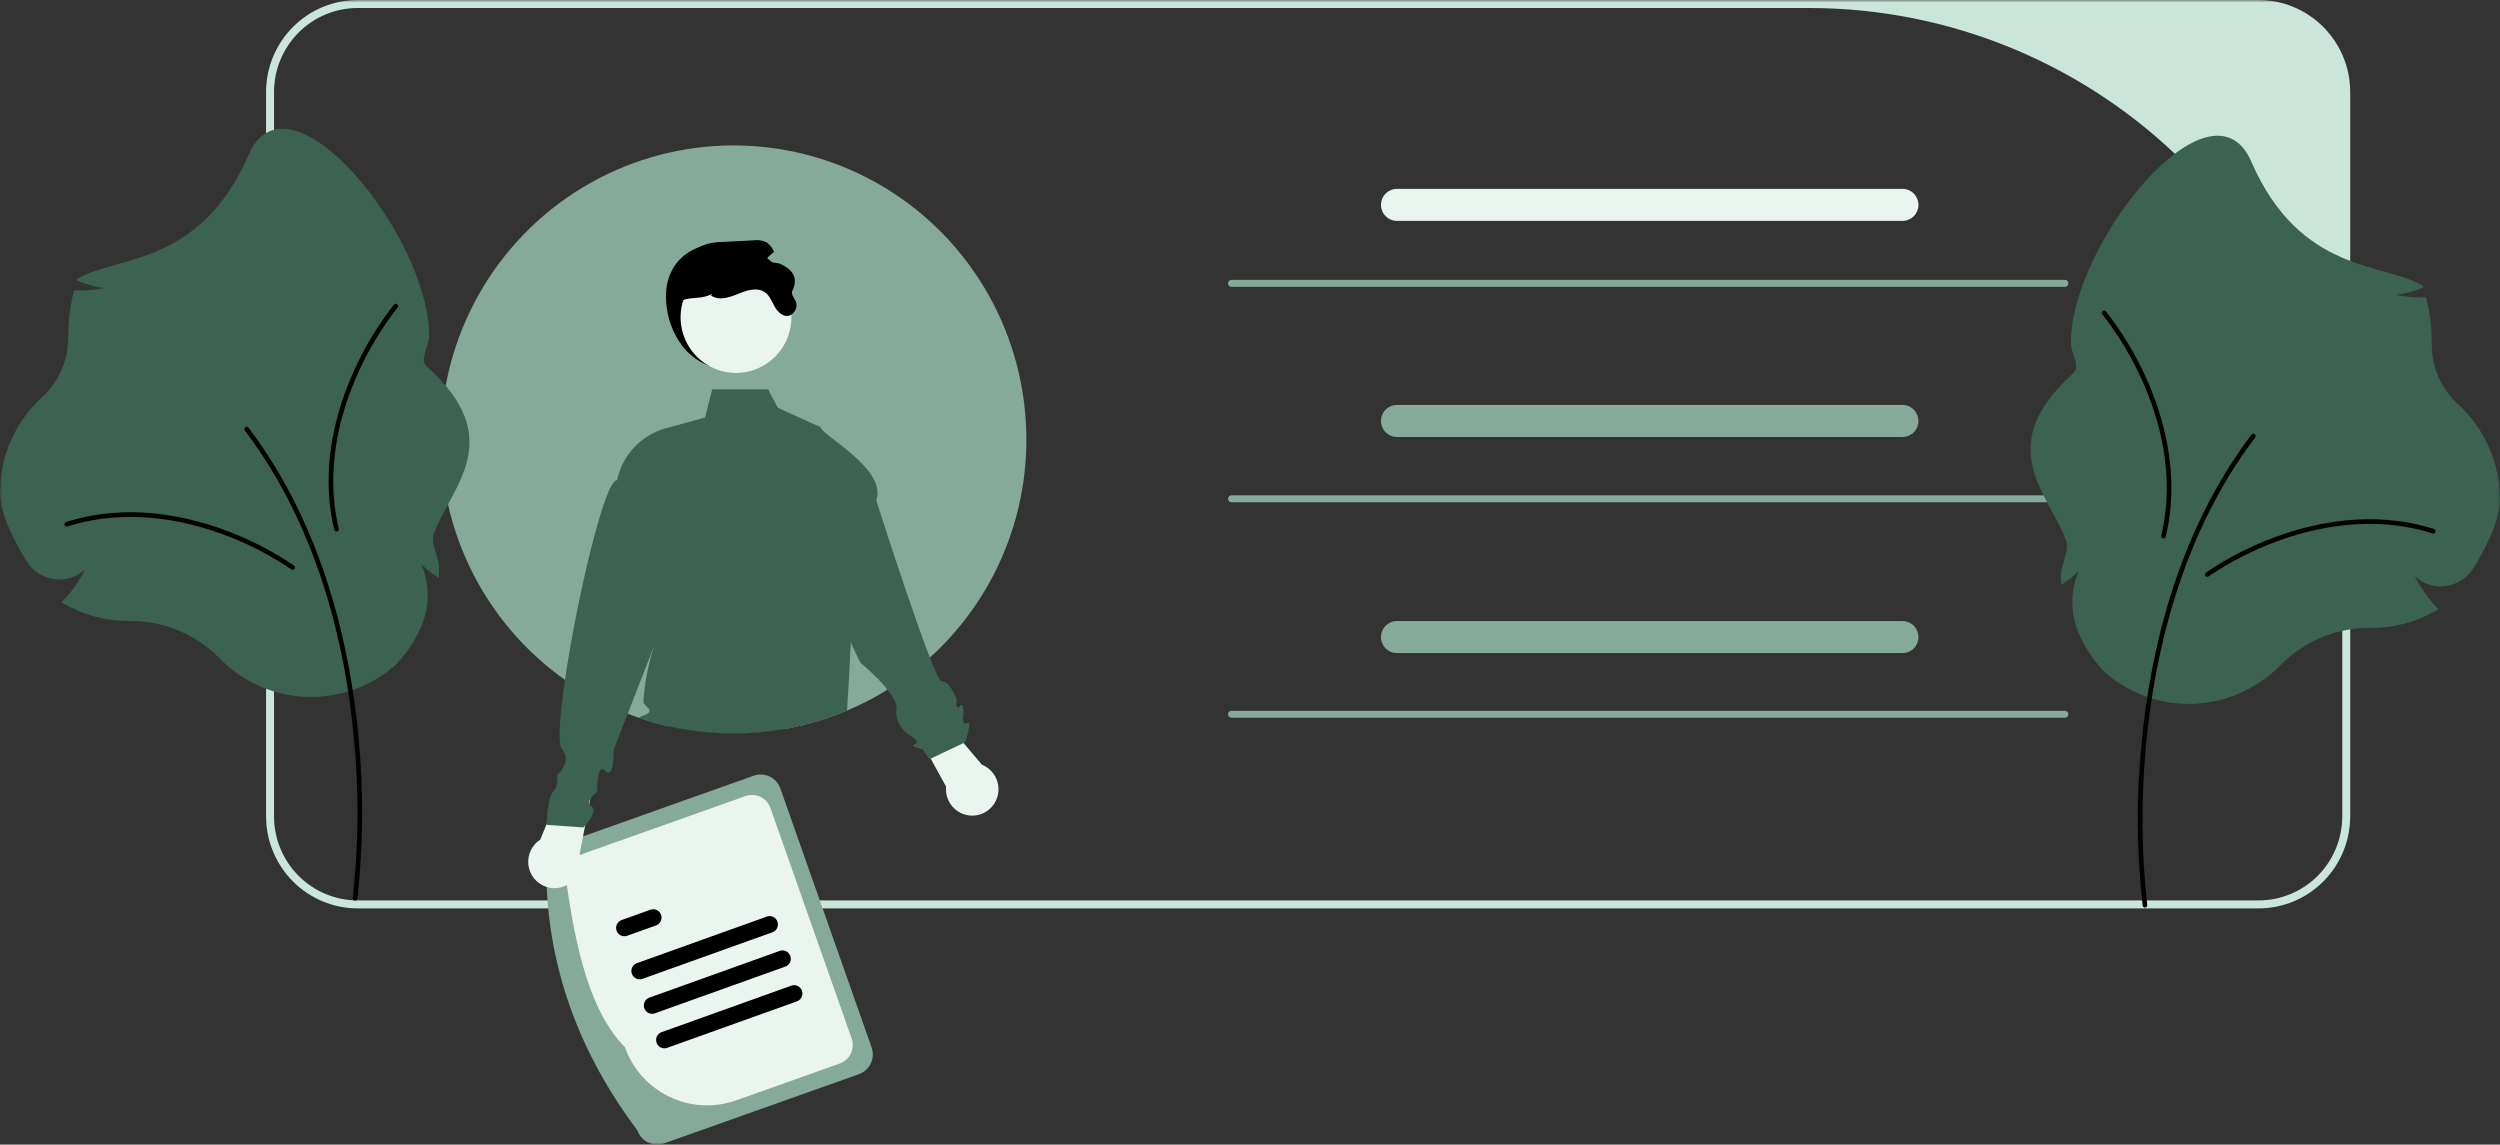 <svg width="498" height="228" viewBox="0 0 498 228" fill="none" xmlns="http://www.w3.org/2000/svg">
<rect x="0" y="0" width="498" height="228" fill="#333333" stroke="none"/>
<g clip-path="url(#clip0_291_956)">
<mask id="mask0_291_956" style="mask-type:luminance" maskUnits="userSpaceOnUse" x="0" y="0" width="498" height="228">
<path d="M498 0H0V228H498V0Z" fill="white"/>
</mask>
<g mask="url(#mask0_291_956)">
<path d="M449.907 180.953H71.257C66.417 180.948 61.777 179.015 58.355 175.578C54.932 172.142 53.006 167.483 52.999 162.623V18.334C53.005 13.473 54.93 8.813 58.353 5.376C61.776 1.939 66.417 0.006 71.257 0L449.907 0C454.748 0.005 459.388 1.939 462.811 5.376C466.234 8.813 468.159 13.473 468.164 18.334V162.623C468.159 167.484 466.234 172.144 462.811 175.581C459.388 179.018 454.748 180.952 449.907 180.957M71.257 1.594C69.068 1.594 66.9 2.027 64.877 2.868C62.855 3.709 61.017 4.942 59.469 6.497C57.921 8.051 56.693 9.897 55.856 11.928C55.018 13.959 54.587 16.136 54.587 18.334V162.623C54.587 167.063 56.343 171.32 59.469 174.46C62.596 177.599 66.836 179.363 71.257 179.363H449.907C454.328 179.363 458.568 177.599 461.695 174.46C464.821 171.32 466.577 167.062 466.578 162.623V108.216C466.578 94.214 463.831 80.35 458.496 67.414C453.16 54.477 445.339 42.724 435.48 32.823C425.62 22.922 413.916 15.068 401.034 9.71C388.152 4.352 374.345 1.594 360.402 1.594H71.257Z" fill="#CAE5D9"/>
<path d="M204.456 87.541C204.475 101.98 199.162 115.914 189.545 126.647V126.656C188.185 128.174 186.749 129.621 185.242 130.992C183.7 132.394 182.084 133.712 180.4 134.938C179.224 135.796 178.018 136.609 176.78 137.377C175.311 138.297 173.8 139.144 172.247 139.92C171.096 140.502 169.921 141.044 168.722 141.546C157.459 146.285 145.003 147.369 133.096 144.647C131.12 144.196 129.169 143.637 127.254 142.973C126.516 142.726 125.777 142.454 125.046 142.168C120.619 140.449 116.419 138.186 112.544 135.432C104.355 129.641 97.788 121.829 93.477 112.75C89.166 103.671 87.256 93.63 87.931 83.594C88.605 73.559 91.842 63.867 97.33 55.452C102.817 47.037 110.37 40.183 119.26 35.55C128.151 30.917 138.08 28.661 148.09 29C158.101 29.339 167.856 32.261 176.416 37.484C184.976 42.707 192.052 50.056 196.963 58.823C201.874 67.59 204.454 77.478 204.455 87.537L204.456 87.541Z" fill="#86AA99"/>
<path d="M379.031 43.998H278.214C277.381 43.984 276.587 43.642 276.003 43.045C275.419 42.449 275.092 41.646 275.092 40.81C275.092 39.973 275.419 39.17 276.003 38.574C276.587 37.977 277.381 37.635 278.214 37.621H379.031C379.864 37.635 380.658 37.977 381.242 38.574C381.826 39.17 382.153 39.973 382.153 40.81C382.153 41.646 381.826 42.449 381.242 43.045C380.658 43.642 379.864 43.984 379.031 43.998Z" fill="#EAF5F0"/>
<path d="M379.031 87.045H278.214C277.381 87.031 276.587 86.689 276.003 86.092C275.419 85.496 275.092 84.693 275.092 83.856C275.092 83.02 275.419 82.217 276.003 81.621C276.587 81.024 277.381 80.682 278.214 80.668H379.031C379.864 80.682 380.658 81.024 381.242 81.621C381.826 82.217 382.153 83.02 382.153 83.856C382.153 84.693 381.826 85.496 381.242 86.092C380.658 86.689 379.864 87.031 379.031 87.045Z" fill="#86AA99"/>
<path d="M379.031 130.091H278.214C277.381 130.077 276.587 129.735 276.003 129.138C275.419 128.542 275.092 127.739 275.092 126.902C275.092 126.066 275.419 125.263 276.003 124.667C276.587 124.07 277.381 123.728 278.214 123.714H379.031C379.864 123.728 380.658 124.07 381.242 124.667C381.826 125.263 382.153 126.066 382.153 126.902C382.153 127.739 381.826 128.542 381.242 129.138C380.658 129.735 379.864 130.077 379.031 130.091Z" fill="#86AA99"/>
<path d="M126.987 225.216C115.606 210.015 109.024 193.015 108.813 173.634C108.446 172.589 108.507 171.441 108.982 170.442C109.457 169.442 110.307 168.672 111.347 168.302L150.14 154.518C151.18 154.15 152.323 154.211 153.318 154.688C154.314 155.165 155.08 156.019 155.449 157.063L173.624 208.645C173.99 209.69 173.93 210.838 173.455 211.837C172.98 212.837 172.129 213.606 171.09 213.977L132.297 227.761C131.257 228.129 130.113 228.068 129.118 227.591C128.123 227.114 127.356 226.26 126.987 225.216Z" fill="#86AA99"/>
<path d="M124.473 208.581C117.629 201.631 114.698 189.234 112.789 175.418C112.446 174.44 112.503 173.365 112.948 172.429C113.393 171.493 114.189 170.773 115.162 170.425L148.502 158.579C149.476 158.235 150.547 158.292 151.479 158.739C152.411 159.186 153.128 159.986 153.474 160.963L169.647 206.864C169.99 207.843 169.933 208.918 169.488 209.854C169.043 210.79 168.246 211.51 167.273 211.857L146.621 219.196C142.282 220.732 137.513 220.477 133.361 218.487C129.21 216.497 126.013 212.934 124.473 208.581Z" fill="#EAF5F0"/>
<path d="M153.919 185.689L127.948 194.998C127.539 195.134 127.092 195.105 126.704 194.915C126.315 194.726 126.016 194.391 125.87 193.983C125.724 193.575 125.743 193.126 125.922 192.731C126.101 192.337 126.427 192.029 126.83 191.872H126.837L152.807 182.563C153.215 182.434 153.657 182.468 154.041 182.658C154.424 182.849 154.719 183.181 154.864 183.585C155.009 183.99 154.992 184.434 154.817 184.827C154.643 185.219 154.323 185.528 153.927 185.689H153.919Z" fill="black"/>
<path d="M130.612 184.368L124.901 186.416C124.491 186.553 124.045 186.523 123.656 186.334C123.268 186.144 122.969 185.809 122.823 185.401C122.677 184.993 122.695 184.544 122.875 184.15C123.054 183.755 123.38 183.447 123.782 183.29H123.79L129.503 181.242C129.71 181.158 129.931 181.117 130.153 181.121C130.376 181.125 130.596 181.175 130.799 181.266C131.003 181.357 131.185 181.489 131.337 181.653C131.488 181.817 131.605 182.01 131.681 182.221C131.756 182.431 131.788 182.655 131.776 182.878C131.763 183.101 131.705 183.32 131.607 183.52C131.508 183.721 131.37 183.899 131.201 184.045C131.032 184.191 130.835 184.3 130.623 184.368H130.612Z" fill="black"/>
<path d="M158.811 199.447L132.84 208.753C132.432 208.88 131.992 208.843 131.611 208.652C131.23 208.46 130.937 208.128 130.794 207.725C130.65 207.322 130.667 206.879 130.841 206.488C131.015 206.098 131.333 205.789 131.727 205.628L157.698 196.319C158.105 196.193 158.545 196.229 158.926 196.421C159.307 196.612 159.6 196.944 159.744 197.347C159.887 197.75 159.87 198.193 159.696 198.584C159.522 198.975 159.205 199.283 158.81 199.445" fill="black"/>
<path d="M156.365 192.568L130.394 201.876C129.986 202.003 129.546 201.966 129.165 201.775C128.784 201.583 128.491 201.251 128.348 200.848C128.204 200.445 128.221 200.002 128.395 199.611C128.569 199.22 128.887 198.912 129.281 198.751L155.252 189.442C155.458 189.358 155.679 189.317 155.902 189.321C156.125 189.325 156.344 189.374 156.548 189.466C156.751 189.557 156.934 189.689 157.086 189.853C157.237 190.017 157.354 190.21 157.429 190.42C157.505 190.631 157.537 190.854 157.524 191.078C157.512 191.301 157.454 191.52 157.355 191.72C157.257 191.921 157.118 192.099 156.949 192.245C156.78 192.39 156.584 192.5 156.371 192.568H156.365Z" fill="black"/>
<path d="M132.782 61.045C133.628 67.897 138.356 73.547 145.232 73.547C148.534 73.547 151.701 72.23 154.036 69.885C156.37 67.54 157.682 64.36 157.682 61.045C157.682 54.14 152.079 49.186 145.232 48.542C137.967 47.866 131.696 52.247 132.782 61.045Z" fill="black"/>
<path d="M156.07 145.263C148.447 146.579 140.64 146.37 133.097 144.649C136.677 142.664 147.536 143.884 156.07 145.263Z" fill="black"/>
<path d="M107.615 167.252L113.594 152.739L118.306 155.368L115.461 170.131C115.746 171.067 115.766 172.064 115.518 173.01C115.269 173.956 114.763 174.813 114.056 175.486C113.35 176.159 112.47 176.621 111.516 176.819C110.562 177.018 109.572 176.945 108.657 176.609C107.742 176.274 106.938 175.688 106.336 174.919C105.734 174.15 105.358 173.227 105.25 172.255C105.142 171.283 105.306 170.299 105.723 169.416C106.141 168.532 106.796 167.783 107.615 167.252Z" fill="#EAF5F0"/>
<path d="M169.478 127.98V127.988C169.263 133.044 168.97 137.849 168.723 141.548C157.46 146.287 145.004 147.371 133.097 144.649C131.121 144.197 129.17 143.638 127.255 142.974C127.522 142.801 127.81 142.664 128.112 142.567C130.97 141.595 128.144 140.71 128.167 139.786C128.414 135.93 129.159 132.122 130.382 128.458L125.048 142.168L122.269 149.296C122.269 149.296 122.361 155.449 120.602 153.568C118.844 151.686 118.954 157.776 118.954 157.776C118.405 158.17 117.931 158.662 117.557 159.227C117.4 159.481 117.341 159.785 117.391 160.08V160.087C117.471 160.319 117.628 160.516 117.836 160.645C119.034 161.459 117.312 163.611 116.549 164.463C116.344 164.694 116.208 164.831 116.208 164.831L108.885 164.305V164.162C108.917 163.293 109.114 158.717 110.25 157.625C110.612 157.204 110.86 156.697 110.972 156.153C111.083 155.609 111.053 155.045 110.886 154.515C110.886 154.515 114.141 151.622 111.958 149.27C111.084 148.321 111.473 142.702 112.545 135.432C114.887 119.393 120.5 95.32 122.928 95.662C123.429 93.22 124.591 90.964 126.287 89.144C127.983 87.324 130.147 86.009 132.54 85.346L140.455 83.162L141.869 77.554H153.013L154.95 81.237L163.071 84.921L163.174 84.968L163.428 85.079L163.52 85.383C163.52 85.383 163.513 85.39 163.52 85.39L168.037 99.639C170.069 101.983 169.989 115.678 169.473 127.978" fill="#3C6251"/>
<path d="M188.456 156.685L180.909 142.928L185.897 140.877L195.6 152.332C196.506 152.693 197.293 153.301 197.873 154.086C198.453 154.871 198.804 155.804 198.885 156.778C198.967 157.753 198.776 158.731 198.334 159.603C197.893 160.475 197.218 161.205 196.385 161.713C195.553 162.22 194.596 162.485 193.622 162.476C192.648 162.467 191.696 162.186 190.872 161.663C190.049 161.141 189.387 160.398 188.961 159.519C188.535 158.639 188.361 157.658 188.46 156.685" fill="#EAF5F0"/>
<path d="M163.072 84.816C164.415 87.239 176.692 93.469 174.564 99.723C174.564 99.723 186.098 135.959 187.598 135.722C189.097 135.485 190.562 139.229 190.562 139.229C190.562 139.229 190.243 141.672 191.179 140.657C192.114 139.642 191.891 142.303 191.891 142.303C191.891 142.303 191.442 144.652 192.63 144.013C193.817 143.374 192.256 147.87 192.256 147.87L185.116 151.245L183.759 149.217C183.759 149.217 180.861 148.666 182.224 148.224C183.587 147.781 180.942 146.307 180.942 146.307C180.942 146.307 178.173 144.417 178.562 141.288C178.951 138.16 171.378 132.004 171.378 132.004C166.174 121.686 163.327 111.092 163.337 100.164L163.072 84.816Z" fill="#3C6251"/>
<path d="M146.608 52.112C148.792 52.112 150.926 52.762 152.742 53.98C154.558 55.198 155.973 56.929 156.808 58.955C157.644 60.981 157.863 63.211 157.437 65.361C157.011 67.512 155.959 69.487 154.415 71.038C152.871 72.588 150.904 73.644 148.762 74.072C146.621 74.5 144.401 74.28 142.383 73.441C140.366 72.602 138.642 71.181 137.429 69.357C136.216 67.534 135.568 65.39 135.569 63.198C135.569 60.257 136.732 57.438 138.802 55.359C140.872 53.28 143.68 52.112 146.608 52.112Z" fill="#EAF5F0"/>
<path d="M135.177 64.406C135.526 66.815 137.571 70.177 137.093 70.177C136.615 70.177 133.208 60.246 136.611 59.602C139.083 59.132 139.632 59.544 141.94 58.538L141.615 58.846C143.143 59.962 145.269 59.274 147.011 58.548C148.753 57.821 150.88 57.139 152.412 58.25C153.374 58.947 153.785 60.158 154.38 61.191C154.975 62.225 156.084 63.202 157.224 62.884C157.668 62.712 158.046 62.402 158.305 62.001C158.563 61.599 158.687 61.126 158.66 60.648C158.656 59.697 157.421 58.79 157.837 57.936C159.069 55.405 157.961 53.68 155.273 52.489C154.297 52.34 153.32 52.186 152.344 52.029C152.856 51.317 153.476 50.691 154.182 50.173C153.884 49.404 153.368 48.741 152.698 48.264C151.87 47.877 150.947 47.743 150.043 47.878L143.986 48.196C142.483 48.169 140.992 48.461 139.609 49.052C137.994 50.039 136.746 51.531 136.056 53.298C134.275 57.136 134.558 60.223 135.17 64.411" fill="black"/>
<path d="M411.335 57.135H245.312C245.129 57.135 244.953 57.062 244.824 56.932C244.695 56.802 244.622 56.626 244.622 56.443C244.622 56.259 244.695 56.083 244.824 55.953C244.953 55.823 245.129 55.751 245.312 55.751H411.335C411.518 55.751 411.693 55.823 411.823 55.953C411.952 56.083 412.024 56.259 412.024 56.443C412.024 56.626 411.952 56.802 411.823 56.932C411.693 57.062 411.518 57.135 411.335 57.135Z" fill="#86AA99"/>
<path d="M411.335 100.053H245.312C245.129 100.053 244.953 99.98 244.824 99.85C244.695 99.72 244.622 99.544 244.622 99.361C244.622 99.177 244.695 99.001 244.824 98.871C244.953 98.741 245.129 98.668 245.312 98.668H411.335C411.518 98.668 411.693 98.741 411.823 98.871C411.952 99.001 412.024 99.177 412.024 99.361C412.024 99.544 411.952 99.72 411.823 99.85C411.693 99.98 411.518 100.053 411.335 100.053Z" fill="#86AA99"/>
<path d="M411.335 142.969H245.312C245.129 142.969 244.953 142.896 244.824 142.767C244.695 142.637 244.622 142.461 244.622 142.277C244.622 142.094 244.695 141.918 244.824 141.788C244.953 141.658 245.129 141.585 245.312 141.585H411.335C411.518 141.585 411.693 141.658 411.823 141.788C411.952 141.918 412.024 142.094 412.024 142.277C412.024 142.461 411.952 142.637 411.823 142.767C411.693 142.896 411.518 142.969 411.335 142.969Z" fill="#86AA99"/>
<path d="M436.047 140.225C429.969 140.225 424.091 138.045 419.472 134.079C417.456 132.105 415.804 129.787 414.592 127.235C413.509 125.163 412.902 122.873 412.817 120.534C412.731 118.196 413.169 115.867 414.098 113.721C413.202 114.636 412.212 115.452 411.143 116.154L410.603 116.515L410.572 115.865C410.551 115.442 410.541 115.02 410.541 114.612C410.541 112.206 412.353 109.765 411.517 107.54C407.994 98.163 396.821 88.849 413.014 74.341C414.512 72.999 412.511 70.316 412.511 68.286C412.511 48.386 440.519 13.956 448.456 32.197C458.246 54.688 475.111 52.282 482.583 56.925L482.691 57.255L482.372 57.384C480.736 58.074 479.014 58.534 477.253 58.751C479.13 59.136 481.046 59.297 482.96 59.231L483.257 59.221L483.329 59.511C484.041 62.38 484.401 65.326 484.4 68.283V68.602C484.394 70.849 484.859 73.071 485.765 75.125C486.671 77.179 487.998 79.018 489.659 80.522C492.283 82.924 494.379 85.848 495.815 89.109C497.251 92.369 497.995 95.894 497.999 99.459C497.999 103.678 495.144 109.216 492.749 113.119C492.142 114.113 491.319 114.956 490.341 115.585C489.363 116.214 488.256 116.612 487.103 116.75C486.01 116.889 484.901 116.785 483.854 116.445C482.806 116.105 481.846 115.538 481.041 114.784C482.174 117.073 483.652 119.174 485.421 121.012L485.748 121.349L485.342 121.587C481.443 123.87 477.009 125.073 472.495 125.071H472.23C468.92 125.036 465.636 125.665 462.57 126.921C459.505 128.178 456.72 130.036 454.379 132.386C451.996 134.852 449.146 136.815 445.997 138.16C442.849 139.505 439.464 140.204 436.042 140.218" fill="#3C6251"/>
<path d="M427.272 180.786C427.161 180.787 427.053 180.748 426.969 180.675C426.885 180.602 426.83 180.501 426.814 180.39C425.615 169.65 425.544 158.812 426.601 148.057C428.184 131.089 433.268 106.65 448.499 86.579C448.572 86.481 448.681 86.417 448.802 86.401C448.923 86.384 449.045 86.416 449.143 86.49C449.24 86.564 449.304 86.674 449.32 86.795C449.337 86.917 449.305 87.04 449.231 87.137C434.132 107.035 429.091 131.295 427.518 148.143C426.467 158.827 426.537 169.592 427.727 180.261C427.736 180.321 427.733 180.383 427.718 180.441C427.703 180.5 427.676 180.555 427.64 180.604C427.603 180.652 427.558 180.693 427.506 180.724C427.454 180.754 427.396 180.774 427.336 180.783C427.315 180.785 427.294 180.786 427.272 180.786Z" fill="black"/>
<path d="M439.7 114.89C439.602 114.892 439.507 114.862 439.427 114.805C439.347 114.749 439.288 114.668 439.257 114.574C439.226 114.481 439.226 114.381 439.256 114.287C439.287 114.194 439.346 114.113 439.426 114.056C443.765 111.107 448.453 108.71 453.381 106.922C461.082 104.091 472.789 101.525 484.844 105.377C484.902 105.395 484.955 105.424 485.001 105.463C485.048 105.502 485.086 105.549 485.114 105.603C485.141 105.657 485.158 105.715 485.164 105.775C485.169 105.836 485.163 105.896 485.145 105.954C485.127 106.012 485.097 106.065 485.059 106.112C485.02 106.158 484.973 106.196 484.919 106.224C484.866 106.252 484.808 106.27 484.748 106.275C484.688 106.28 484.627 106.274 484.57 106.256C472.76 102.487 461.266 105.006 453.701 107.788C448.852 109.545 444.239 111.901 439.969 114.802C439.892 114.861 439.797 114.893 439.7 114.894" fill="black"/>
<path d="M418.708 62.385C418.701 62.288 418.724 62.191 418.775 62.107C418.826 62.024 418.902 61.96 418.992 61.923C419.082 61.886 419.182 61.879 419.276 61.903C419.37 61.927 419.454 61.98 419.517 62.055C422.759 66.189 425.477 70.712 427.608 75.519C430.974 83.028 434.366 94.57 431.408 106.921C431.38 107.04 431.306 107.143 431.202 107.207C431.099 107.271 430.974 107.291 430.856 107.263C430.737 107.234 430.635 107.16 430.571 107.056C430.507 106.952 430.487 106.827 430.516 106.708C433.413 94.61 430.079 83.277 426.771 75.9C424.676 71.169 422.004 66.719 418.815 62.651C418.753 62.577 418.715 62.485 418.708 62.388" fill="black"/>
<path d="M43.616 131.011C41.275 128.66 38.49 126.802 35.425 125.546C32.36 124.29 29.076 123.66 25.765 123.695H25.504C20.99 123.697 16.557 122.495 12.658 120.211L12.251 119.974L12.578 119.637C14.347 117.798 15.825 115.697 16.959 113.408C16.154 114.162 15.193 114.729 14.146 115.069C13.098 115.409 11.989 115.513 10.896 115.375C9.743 115.237 8.636 114.839 7.658 114.21C6.68 113.581 5.857 112.738 5.25 111.743C2.855 107.841 0 102.303 0 98.084C0.004 94.519 0.748 90.994 2.184 87.733C3.62 84.473 5.716 81.548 8.34 79.146C10.001 77.642 11.328 75.803 12.234 73.749C13.14 71.696 13.605 69.473 13.599 67.227V66.908C13.598 63.951 13.958 61.004 14.67 58.135L14.742 57.844L15.04 57.855C16.954 57.92 18.87 57.759 20.747 57.375C18.986 57.158 17.264 56.698 15.628 56.008L15.309 55.877L15.417 55.549C22.886 50.899 39.752 53.306 49.542 30.814C57.48 12.576 85.487 47.003 85.487 66.903C85.487 68.934 83.486 71.616 84.983 72.959C101.176 87.467 90.003 96.783 86.48 106.157C85.644 108.381 87.457 110.822 87.457 113.229C87.457 113.637 87.447 114.056 87.425 114.482L87.394 115.132L86.854 114.772C85.786 114.069 84.796 113.254 83.9 112.339C84.829 114.485 85.267 116.814 85.181 119.152C85.096 121.491 84.489 123.781 83.406 125.853C82.195 128.405 80.543 130.722 78.526 132.696C73.59 136.937 67.227 139.125 60.738 138.812C54.249 138.499 48.124 135.708 43.616 131.011Z" fill="#3C6251"/>
<path d="M70.725 179.402C70.837 179.404 70.944 179.364 71.028 179.291C71.113 179.218 71.168 179.117 71.183 179.006C72.382 168.266 72.454 157.428 71.396 146.673C69.814 129.706 64.729 105.266 49.499 85.195C49.462 85.147 49.417 85.106 49.365 85.076C49.313 85.045 49.255 85.025 49.195 85.017C49.135 85.009 49.075 85.012 49.016 85.028C48.958 85.043 48.903 85.07 48.855 85.107C48.807 85.143 48.766 85.189 48.736 85.241C48.706 85.294 48.686 85.352 48.677 85.412C48.669 85.472 48.673 85.533 48.688 85.591C48.703 85.65 48.73 85.705 48.767 85.753C63.865 105.651 68.906 129.911 70.479 146.759C71.531 157.443 71.461 168.208 70.27 178.878C70.262 178.938 70.265 178.999 70.28 179.057C70.295 179.116 70.321 179.171 70.358 179.22C70.394 179.268 70.439 179.309 70.492 179.34C70.544 179.371 70.601 179.391 70.661 179.399C70.682 179.401 70.704 179.403 70.725 179.402Z" fill="black"/>
<path d="M58.3 113.506C58.398 113.508 58.493 113.478 58.573 113.421C58.653 113.365 58.713 113.284 58.743 113.191C58.774 113.097 58.774 112.997 58.744 112.903C58.714 112.81 58.654 112.729 58.575 112.672C54.235 109.723 49.547 107.326 44.619 105.538C36.918 102.707 25.211 100.141 13.156 103.993C13.04 104.03 12.943 104.111 12.887 104.219C12.831 104.327 12.82 104.453 12.856 104.57C12.892 104.686 12.973 104.783 13.081 104.84C13.189 104.896 13.315 104.908 13.431 104.871C25.24 101.102 36.734 103.622 44.299 106.403C49.148 108.161 53.761 110.517 58.031 113.418C58.108 113.476 58.203 113.508 58.3 113.51" fill="black"/>
<path d="M79.292 61.002C79.299 60.904 79.276 60.807 79.225 60.725C79.174 60.642 79.098 60.578 79.008 60.541C78.918 60.504 78.819 60.497 78.725 60.52C78.631 60.544 78.547 60.597 78.484 60.672C75.242 64.805 72.524 69.328 70.393 74.135C67.027 81.644 63.635 93.187 66.593 105.538C66.621 105.656 66.695 105.759 66.799 105.823C66.902 105.887 67.027 105.907 67.145 105.879C67.264 105.851 67.366 105.776 67.43 105.672C67.494 105.568 67.514 105.443 67.485 105.324C64.588 93.226 67.922 81.893 71.231 74.516C73.325 69.786 75.997 65.335 79.186 61.267C79.248 61.193 79.286 61.101 79.293 61.004" fill="black"/>
</g>
</g>
<defs>
<clipPath id="clip0_291_956">
<rect width="498" height="228" fill="white"/>
</clipPath>
</defs>
</svg>
